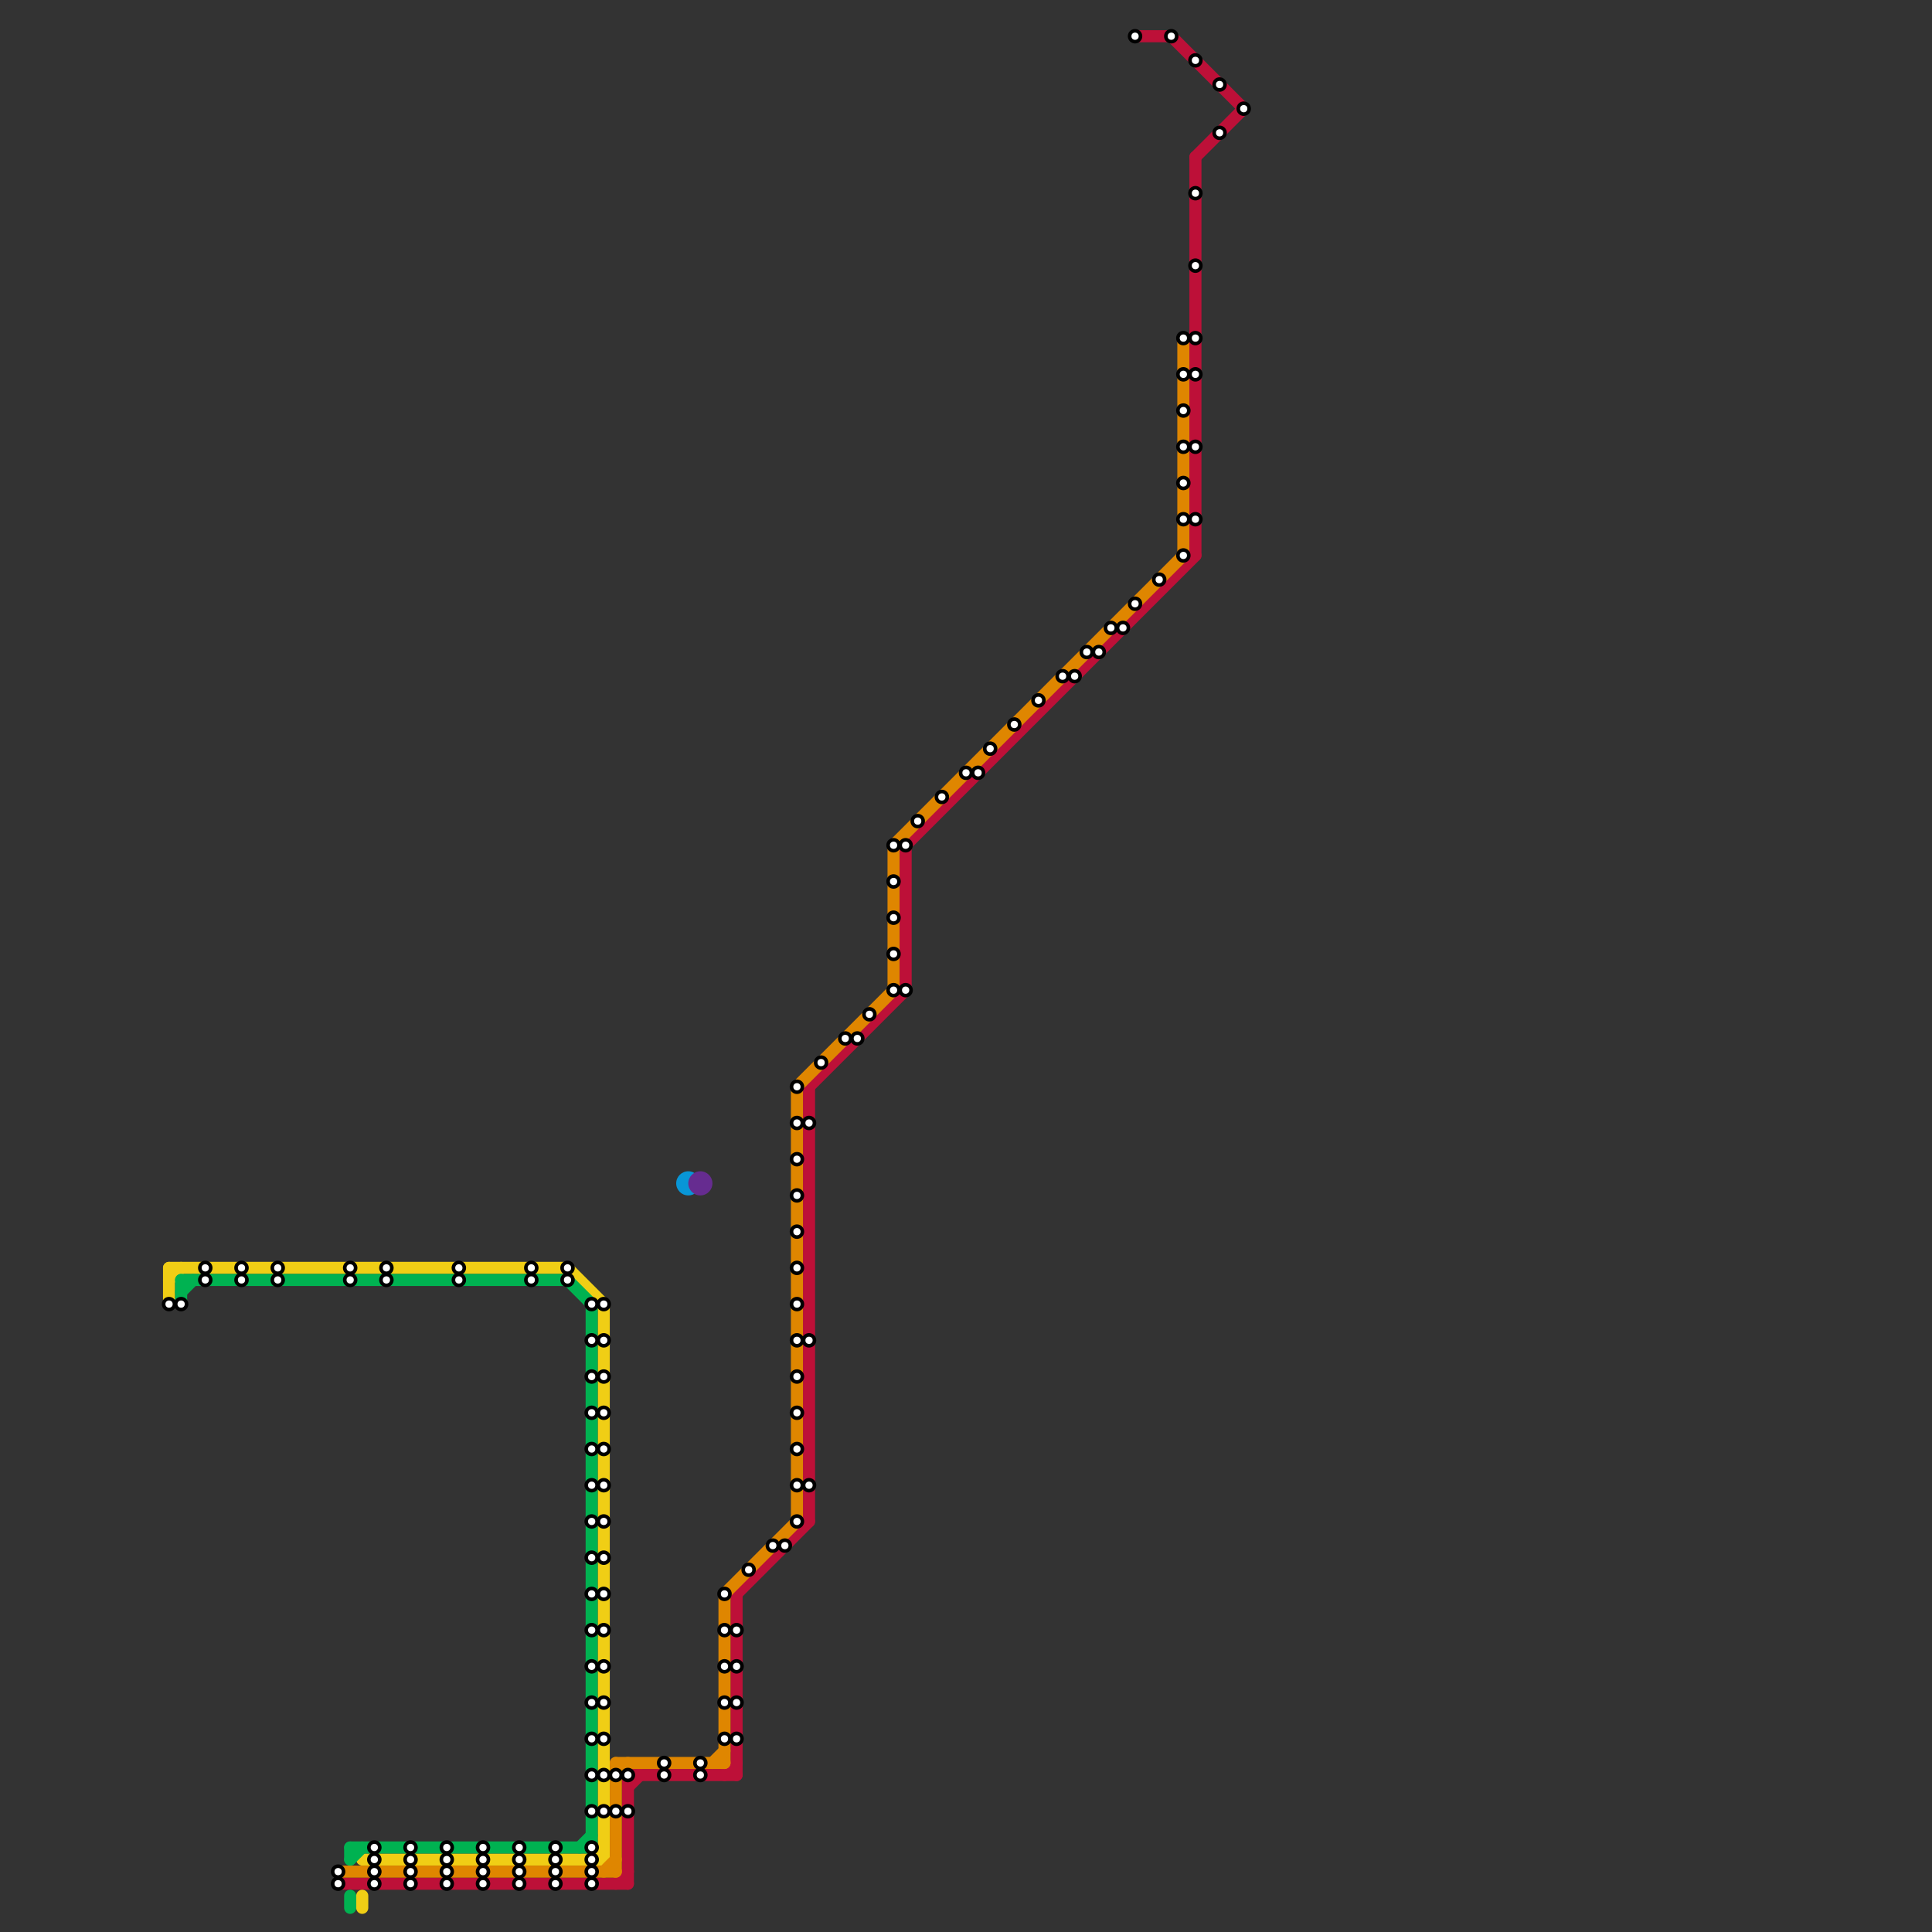 
<svg version="1.1" xmlns="http://www.w3.org/2000/svg" viewBox="0 0 160 160">
<rect x="0" y="0" width="160" height="160" fill="#333333" stroke="none"/>
<style>text { font: 1px Helvetica; font-weight: 600; white-space: pre; dominant-baseline: central; } line { stroke-width: 1; fill: none; stroke-linecap: round; stroke-linejoin: round; } .c0 { stroke: #bd1038 } .c1 { stroke: #f0ce15 } .c2 { stroke: #00b251 } .c3 { stroke: #df8600 } .c4 { stroke: #0896d7 } .c5 { stroke: #662c90 }</style><defs><g id="wm-xf"><circle r="1.2" fill="#000"/><circle r="0.9" fill="#fff"/><circle r="0.6" fill="#000"/><circle r="0.3" fill="#fff"/></g><g id="wm"><circle r="0.6" fill="#000"/><circle r="0.3" fill="#fff"/></g></defs><line class="c0" x1="61" y1="132" x2="61" y2="147"/><line class="c0" x1="67" y1="90" x2="67" y2="126"/><line class="c0" x1="67" y1="90" x2="75" y2="82"/><line class="c0" x1="99" y1="13" x2="103" y2="9"/><line class="c0" x1="97" y1="3" x2="103" y2="9"/><line class="c0" x1="61" y1="132" x2="67" y2="126"/><line class="c0" x1="28" y1="156" x2="52" y2="156"/><line class="c0" x1="94" y1="3" x2="97" y2="3"/><line class="c0" x1="75" y1="70" x2="75" y2="82"/><line class="c0" x1="52" y1="148" x2="53" y2="147"/><line class="c0" x1="51" y1="156" x2="52" y2="155"/><line class="c0" x1="52" y1="147" x2="61" y2="147"/><line class="c0" x1="60" y1="147" x2="61" y2="146"/><line class="c0" x1="99" y1="13" x2="99" y2="46"/><line class="c0" x1="75" y1="70" x2="99" y2="46"/><line class="c0" x1="52" y1="147" x2="52" y2="156"/><line class="c1" x1="30" y1="157" x2="30" y2="158"/><line class="c1" x1="14" y1="105" x2="14" y2="108"/><line class="c1" x1="14" y1="105" x2="47" y2="105"/><line class="c1" x1="49" y1="154" x2="50" y2="153"/><line class="c1" x1="14" y1="106" x2="15" y2="105"/><line class="c1" x1="47" y1="105" x2="50" y2="108"/><line class="c1" x1="50" y1="108" x2="50" y2="154"/><line class="c1" x1="30" y1="154" x2="50" y2="154"/><line class="c2" x1="48" y1="153" x2="49" y2="152"/><line class="c2" x1="29" y1="154" x2="30" y2="153"/><line class="c2" x1="49" y1="108" x2="49" y2="153"/><line class="c2" x1="15" y1="107" x2="16" y2="106"/><line class="c2" x1="15" y1="106" x2="15" y2="108"/><line class="c2" x1="29" y1="157" x2="29" y2="158"/><line class="c2" x1="15" y1="106" x2="47" y2="106"/><line class="c2" x1="29" y1="153" x2="29" y2="154"/><line class="c2" x1="47" y1="106" x2="49" y2="108"/><line class="c2" x1="29" y1="153" x2="49" y2="153"/><line class="c3" x1="74" y1="70" x2="74" y2="82"/><line class="c3" x1="51" y1="146" x2="51" y2="155"/><line class="c3" x1="98" y1="28" x2="98" y2="46"/><line class="c3" x1="66" y1="90" x2="66" y2="126"/><line class="c3" x1="60" y1="132" x2="60" y2="146"/><line class="c3" x1="51" y1="147" x2="52" y2="146"/><line class="c3" x1="66" y1="90" x2="74" y2="82"/><line class="c3" x1="74" y1="70" x2="98" y2="46"/><line class="c3" x1="60" y1="132" x2="66" y2="126"/><line class="c3" x1="28" y1="155" x2="51" y2="155"/><line class="c3" x1="50" y1="155" x2="51" y2="154"/><line class="c3" x1="51" y1="146" x2="60" y2="146"/><line class="c3" x1="59" y1="146" x2="60" y2="145"/><circle cx="57" cy="98" r="1" fill="#0896d7" /><circle cx="58" cy="98" r="1" fill="#662c90" />

<use x="101" y="11" href="#wm"/><use x="101" y="7" href="#wm"/><use x="103" y="9" href="#wm"/><use x="14" y="108" href="#wm"/><use x="15" y="108" href="#wm"/><use x="17" y="105" href="#wm"/><use x="17" y="106" href="#wm"/><use x="20" y="105" href="#wm"/><use x="20" y="106" href="#wm"/><use x="23" y="105" href="#wm"/><use x="23" y="106" href="#wm"/><use x="28" y="155" href="#wm"/><use x="28" y="156" href="#wm"/><use x="29" y="105" href="#wm"/><use x="29" y="106" href="#wm"/><use x="31" y="153" href="#wm"/><use x="31" y="154" href="#wm"/><use x="31" y="155" href="#wm"/><use x="31" y="156" href="#wm"/><use x="32" y="105" href="#wm"/><use x="32" y="106" href="#wm"/><use x="34" y="153" href="#wm"/><use x="34" y="154" href="#wm"/><use x="34" y="155" href="#wm"/><use x="34" y="156" href="#wm"/><use x="37" y="153" href="#wm"/><use x="37" y="154" href="#wm"/><use x="37" y="155" href="#wm"/><use x="37" y="156" href="#wm"/><use x="38" y="105" href="#wm"/><use x="38" y="106" href="#wm"/><use x="40" y="153" href="#wm"/><use x="40" y="154" href="#wm"/><use x="40" y="155" href="#wm"/><use x="40" y="156" href="#wm"/><use x="43" y="153" href="#wm"/><use x="43" y="154" href="#wm"/><use x="43" y="155" href="#wm"/><use x="43" y="156" href="#wm"/><use x="44" y="105" href="#wm"/><use x="44" y="106" href="#wm"/><use x="46" y="153" href="#wm"/><use x="46" y="154" href="#wm"/><use x="46" y="155" href="#wm"/><use x="46" y="156" href="#wm"/><use x="47" y="105" href="#wm"/><use x="47" y="106" href="#wm"/><use x="49" y="108" href="#wm"/><use x="49" y="111" href="#wm"/><use x="49" y="114" href="#wm"/><use x="49" y="117" href="#wm"/><use x="49" y="120" href="#wm"/><use x="49" y="123" href="#wm"/><use x="49" y="126" href="#wm"/><use x="49" y="129" href="#wm"/><use x="49" y="132" href="#wm"/><use x="49" y="135" href="#wm"/><use x="49" y="138" href="#wm"/><use x="49" y="141" href="#wm"/><use x="49" y="144" href="#wm"/><use x="49" y="147" href="#wm"/><use x="49" y="150" href="#wm"/><use x="49" y="153" href="#wm"/><use x="49" y="154" href="#wm"/><use x="49" y="155" href="#wm"/><use x="49" y="156" href="#wm"/><use x="50" y="108" href="#wm"/><use x="50" y="111" href="#wm"/><use x="50" y="114" href="#wm"/><use x="50" y="117" href="#wm"/><use x="50" y="120" href="#wm"/><use x="50" y="123" href="#wm"/><use x="50" y="126" href="#wm"/><use x="50" y="129" href="#wm"/><use x="50" y="132" href="#wm"/><use x="50" y="135" href="#wm"/><use x="50" y="138" href="#wm"/><use x="50" y="141" href="#wm"/><use x="50" y="144" href="#wm"/><use x="50" y="147" href="#wm"/><use x="50" y="150" href="#wm"/><use x="51" y="147" href="#wm"/><use x="51" y="150" href="#wm"/><use x="52" y="147" href="#wm"/><use x="52" y="150" href="#wm"/><use x="55" y="146" href="#wm"/><use x="55" y="147" href="#wm"/><use x="58" y="146" href="#wm"/><use x="58" y="147" href="#wm"/><use x="60" y="132" href="#wm"/><use x="60" y="135" href="#wm"/><use x="60" y="138" href="#wm"/><use x="60" y="141" href="#wm"/><use x="60" y="144" href="#wm"/><use x="61" y="135" href="#wm"/><use x="61" y="138" href="#wm"/><use x="61" y="141" href="#wm"/><use x="61" y="144" href="#wm"/><use x="62" y="130" href="#wm"/><use x="64" y="128" href="#wm"/><use x="65" y="128" href="#wm"/><use x="66" y="102" href="#wm"/><use x="66" y="105" href="#wm"/><use x="66" y="108" href="#wm"/><use x="66" y="111" href="#wm"/><use x="66" y="114" href="#wm"/><use x="66" y="117" href="#wm"/><use x="66" y="120" href="#wm"/><use x="66" y="123" href="#wm"/><use x="66" y="126" href="#wm"/><use x="66" y="90" href="#wm"/><use x="66" y="93" href="#wm"/><use x="66" y="96" href="#wm"/><use x="66" y="99" href="#wm"/><use x="67" y="111" href="#wm"/><use x="67" y="123" href="#wm"/><use x="67" y="93" href="#wm"/><use x="68" y="88" href="#wm"/><use x="70" y="86" href="#wm"/><use x="71" y="86" href="#wm"/><use x="72" y="84" href="#wm"/><use x="74" y="70" href="#wm"/><use x="74" y="73" href="#wm"/><use x="74" y="76" href="#wm"/><use x="74" y="79" href="#wm"/><use x="74" y="82" href="#wm"/><use x="75" y="70" href="#wm"/><use x="75" y="82" href="#wm"/><use x="76" y="68" href="#wm"/><use x="78" y="66" href="#wm"/><use x="80" y="64" href="#wm"/><use x="81" y="64" href="#wm"/><use x="82" y="62" href="#wm"/><use x="84" y="60" href="#wm"/><use x="86" y="58" href="#wm"/><use x="88" y="56" href="#wm"/><use x="89" y="56" href="#wm"/><use x="90" y="54" href="#wm"/><use x="91" y="54" href="#wm"/><use x="92" y="52" href="#wm"/><use x="93" y="52" href="#wm"/><use x="94" y="3" href="#wm"/><use x="94" y="50" href="#wm"/><use x="96" y="48" href="#wm"/><use x="97" y="3" href="#wm"/><use x="98" y="28" href="#wm"/><use x="98" y="31" href="#wm"/><use x="98" y="34" href="#wm"/><use x="98" y="37" href="#wm"/><use x="98" y="40" href="#wm"/><use x="98" y="43" href="#wm"/><use x="98" y="46" href="#wm"/><use x="99" y="16" href="#wm"/><use x="99" y="22" href="#wm"/><use x="99" y="28" href="#wm"/><use x="99" y="31" href="#wm"/><use x="99" y="37" href="#wm"/><use x="99" y="43" href="#wm"/><use x="99" y="5" href="#wm"/>
</svg>

